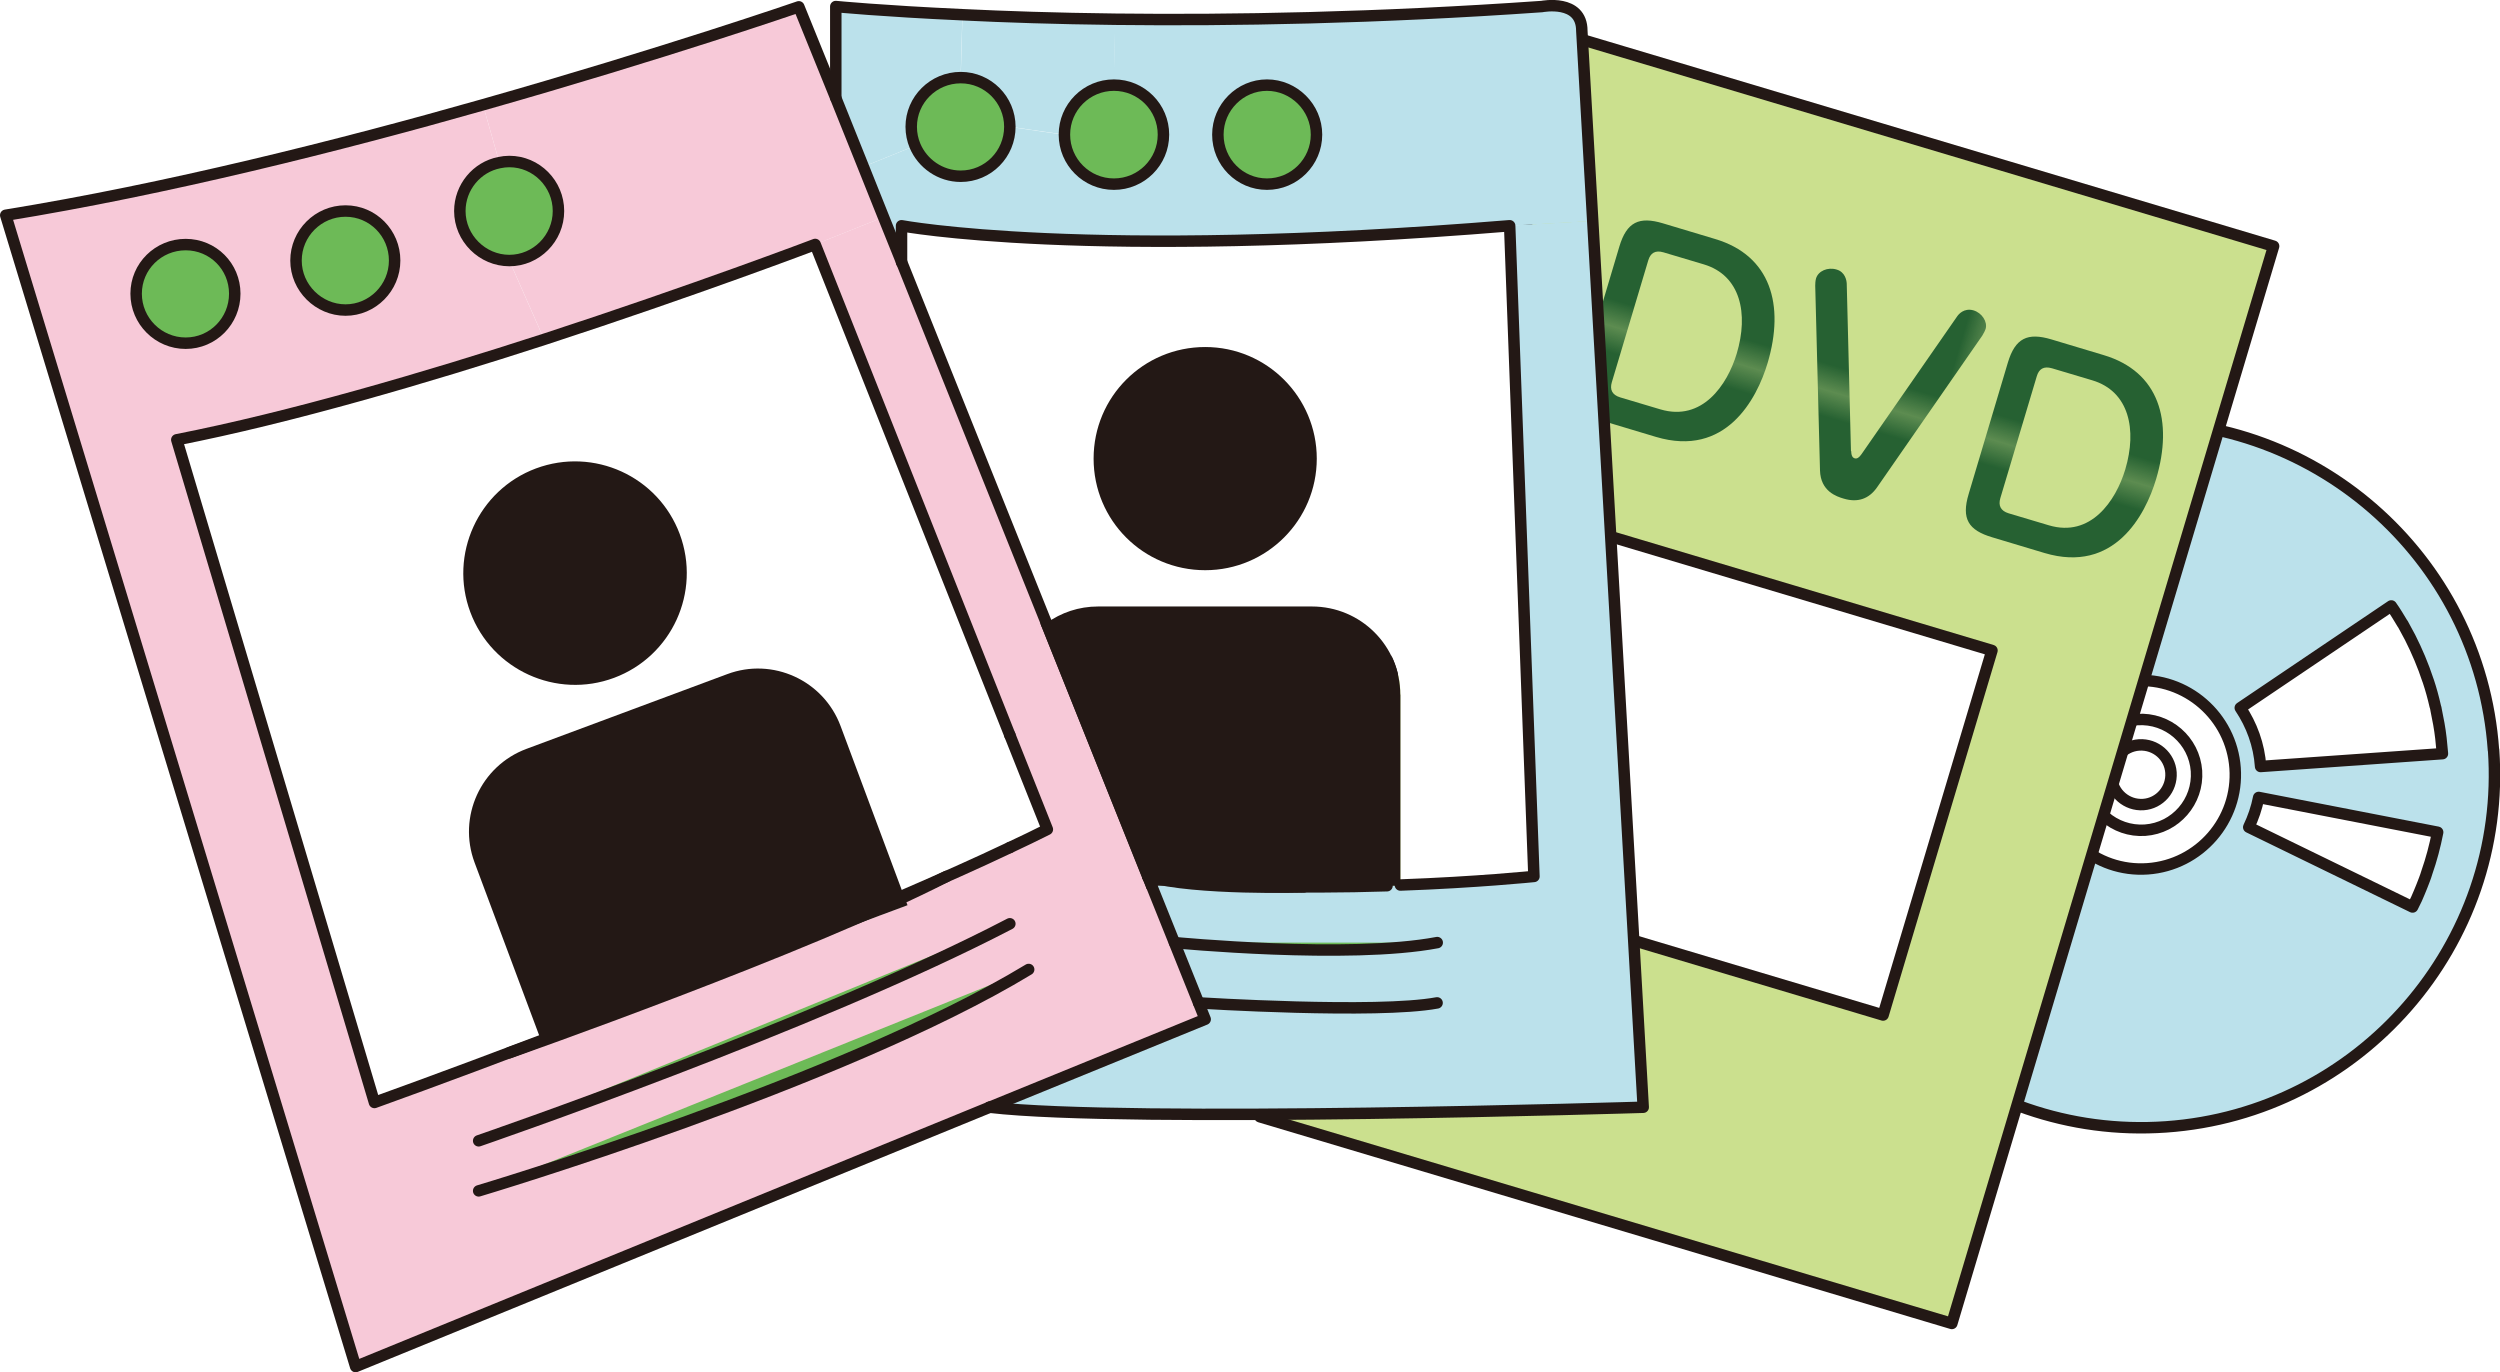<?xml version="1.0" encoding="UTF-8"?>
<svg id="_レイヤー_2" data-name="レイヤー 2" xmlns="http://www.w3.org/2000/svg" xmlns:xlink="http://www.w3.org/1999/xlink" viewBox="0 0 183.27 100.59">
  <defs>
    <style>
      .cls-1, .cls-2 {
        fill: none;
      }

      .cls-3, .cls-4 {
        fill: #bbe1eb;
      }

      .cls-5 {
        stroke: #fff;
      }

      .cls-5, .cls-6, .cls-7 {
        fill: #fff;
      }

      .cls-5, .cls-6, .cls-8, .cls-2, .cls-9, .cls-4 {
        stroke-linejoin: round;
        stroke-width: .84px;
      }

      .cls-5, .cls-8, .cls-2, .cls-9, .cls-4 {
        stroke-linecap: round;
      }

      .cls-10 {
        fill: #266132;
      }

      .cls-6, .cls-8, .cls-2, .cls-9, .cls-4 {
        stroke: #231815;
      }

      .cls-11 {
        fill: #231815;
      }

      .cls-12 {
        fill: url(#_新規パターンスウォッチ_6);
      }

      .cls-8 {
        fill: #cbe08e;
      }

      .cls-13, .cls-9 {
        fill: #6dba57;
      }

      .cls-14 {
        fill: #f7c9d8;
      }
    </style>
    <pattern id="_新規パターンスウォッチ_6" data-name="新規パターンスウォッチ 6" x="0" y="0" width="62.66" height="62.66" patternTransform="translate(2890.13 7066.22) rotate(16.63) scale(1.89)" patternUnits="userSpaceOnUse" viewBox="0 0 62.66 62.66">
      <g>
        <rect class="cls-1" width="62.66" height="62.66"/>
        <rect class="cls-10" width="62.66" height="62.66"/>
      </g>
    </pattern>
  </defs>
  <g id="_メイン" data-name="メイン">
    <g>
      <g>
        <g>
          <path class="cls-5" d="M164.37,32c-13.68-4.08-28.12,3.73-32.2,17.4-4.08,13.66,3.71,28.11,17.39,32.2,13.68,4.08,28.12-3.73,32.2-17.39s-3.71-28.13-17.39-32.21ZM145.35,75.66v-.02c.06.03.11.08.17.11-.06-.03-.11-.07-.17-.1Z"/>
          <g>
            <path class="cls-4" d="M182.79,54.98c-1-14.24-13.4-25-27.64-24-14.23,1-25,13.38-24,27.63,1,14.24,13.4,25,27.63,24,14.24-1,25.02-13.39,24.02-27.63ZM157.44,63.69c-3.8.27-7.09-2.61-7.36-6.41-.27-3.8,2.59-7.11,6.39-7.38,3.8-.27,7.11,2.61,7.38,6.41.27,3.8-2.61,7.11-6.41,7.38ZM176.14,45.73c.18.33.36.67.54,1,.51,1.01.95,2.05,1.31,3.14,0,.02.02.03.02.05.2.6.37,1.22.51,1.84.04.09.05.2.07.3.14.67.27,1.35.35,2.06.04.38.08.75.11,1.13l-13.33.94c-.11-1.6-.66-3.06-1.49-4.3l11.07-7.47c.3.42.57.88.83,1.31ZM164.85,60.64c.33-.69.58-1.41.73-2.18l13.12,2.55c-.2,1.02-.46,2-.79,2.94-.1.35-.24.68-.37,1.02-.12.31-.26.63-.39.93l-.29.59-12.01-5.85Z"/>
            <path class="cls-2" d="M156.68,52.75c-2.23.16-3.92,2.1-3.77,4.34.16,2.23,2.1,3.92,4.34,3.77,2.23-.16,3.92-2.1,3.77-4.34-.16-2.23-2.1-3.92-4.34-3.77ZM159.15,56.64c.08,1.21-.83,2.26-2.03,2.34-1.21.08-2.26-.83-2.34-2.03-.08-1.21.83-2.26,2.03-2.34,1.21-.08,2.26.83,2.34,2.03Z"/>
          </g>
        </g>
        <rect class="cls-8" x="103.05" y="8.74" width="52.94" height="82.42" transform="translate(19.71 -34.97) rotate(16.63)"/>
        <g>
          <path class="cls-12" d="M125.73,17.52c4.07,1.21,5.12,4.82,3.85,9.09-.8,2.68-3.08,6.94-8.18,5.42l-3.83-1.15c-1.75-.52-2.28-1.35-1.73-3.18l2.87-9.62c.54-1.81,1.45-2.23,3.19-1.71l3.83,1.15ZM121.95,18.5c-.61-.18-.96.05-1.12.59l-2.67,8.93c-.16.54.02.93.61,1.11l2.95.88c3.06.91,4.9-1.77,5.6-4.1.87-2.91.29-5.72-2.42-6.53l-2.95-.88Z"/>
          <path class="cls-12" d="M135.71,33.07c0,.38.13.49.25.53.18.05.33-.06.5-.3l7.01-10.1c.11-.16.5-.64,1.2-.45.61.18,1.05.83.89,1.37-.02.07-.13.31-.24.48l-7.72,11.13c-.58.83-1.4,1.14-2.45.82-.51-.15-1.69-.53-1.73-2.07l-.35-13.54c0-.12.01-.37.06-.53.16-.54.85-.85,1.51-.65.62.18.73.79.74,1.03l.31,12.29Z"/>
          <path class="cls-12" d="M154.21,26.03c4.07,1.21,5.12,4.82,3.85,9.09-.8,2.68-3.08,6.94-8.18,5.42l-3.83-1.15c-1.75-.52-2.28-1.35-1.73-3.18l2.87-9.62c.54-1.81,1.45-2.23,3.19-1.71l3.83,1.15ZM150.43,27c-.62-.18-.96.05-1.12.59l-2.67,8.93c-.16.54.02.93.61,1.11l2.95.88c3.06.91,4.9-1.77,5.6-4.1.87-2.91.29-5.72-2.42-6.53l-2.95-.88Z"/>
        </g>
        <rect class="cls-6" x="112.34" y="42.75" width="30.34" height="27.89" transform="translate(21.55 -34.11) rotate(16.63)"/>
      </g>
      <g>
        <g>
          <g>
            <path class="cls-3" d="M116.75,16.2l3.7,64.97s-37.82,1.18-47.9,0l15.79-6.46-3.93-9.79h7.21c3.4.13,6.93.1,10.06,0h.98v-.05c5.58-.2,9.79-.63,9.79-.63l-1.78-47.7,6.08-.35Z"/>
            <path class="cls-3" d="M115.95,2.26l.8,13.94-6.08.35c-31.14,2.55-44.58,0-44.58,0v2.68l-1.33-3.3-1.48-3.7,3.78-1.53c.55,1.3,1.85,2.23,3.35,2.23,2,0,3.6-1.63,3.6-3.63l4,.58c0,2,1.63,3.63,3.63,3.63s3.63-1.63,3.63-3.63-1.63-3.63-3.63-3.63l.1-4.83c8.46.1,19.15-.08,31.26-.93,0,0,2.93-.58,2.93,1.78ZM96.51,9.87c0-2-1.63-3.63-3.63-3.63s-3.6,1.63-3.6,3.63,1.63,3.63,3.6,3.63,3.63-1.63,3.63-3.63Z"/>
            <path class="cls-7" d="M110.67,16.55l1.78,47.7s-4.2.43-9.79.63v-13.97c0-3.58-2.9-6.46-6.48-6.46h-15.67c-1.43,0-2.73.45-3.8,1.23l-10.61-26.46v-2.68s13.44,2.55,44.58,0ZM96.53,33.62c0-4.51-3.65-8.18-8.18-8.18s-8.18,3.68-8.18,8.18,3.65,8.18,8.18,8.18,8.18-3.65,8.18-8.18Z"/>
            <path class="cls-11" d="M102.66,64.88v.05h-.98c.35-.03.65-.03.98-.05Z"/>
            <path class="cls-11" d="M102.66,50.92v13.97c-.33.03-.63.03-.98.05h-10.06c-2.6-.1-5.18-.33-7.46-.68h-.03l-7.43-18.57c1.08-.78,2.38-1.23,3.8-1.23h15.67c3.58,0,6.48,2.88,6.48,6.46Z"/>
            <path class="cls-11" d="M88.35,25.44c4.53,0,8.18,3.68,8.18,8.18s-3.65,8.18-8.18,8.18-8.18-3.65-8.18-8.18,3.65-8.18,8.18-8.18Z"/>
            <path class="cls-13" d="M92.88,6.24c2,0,3.63,1.63,3.63,3.63s-1.63,3.63-3.63,3.63-3.6-1.63-3.6-3.63,1.63-3.63,3.6-3.63Z"/>
            <path class="cls-11" d="M91.62,64.93h-7.21l-.25-.68c2.28.35,4.86.58,7.46.68Z"/>
            <path class="cls-14" d="M84.42,64.93l3.93,9.79-15.79,6.46h-.03l-46.45,19L.42,15.78c11.76-1.9,24.48-5.11,34.99-8.08l1.2,4.23c-1.65.33-2.9,1.8-2.9,3.55,0,2,1.63,3.63,3.63,3.63l2.55,5.78c-8.63,2.8-18.62,5.73-26.93,7.36l14.49,48.58s5.03-1.8,12.21-4.53l.03.05,26.83-9.99-.28-.73c2.73-1.18,5.36-2.35,7.78-3.5.95-.45,1.88-.88,2.75-1.33l-2.75-6.91-14.27-35.97,5.01-2,1.33,3.3,10.61,26.46,7.43,18.57.28.68ZM28.93,19.1c0-2-1.63-3.63-3.6-3.63s-3.63,1.63-3.63,3.63,1.63,3.63,3.63,3.63,3.6-1.63,3.6-3.63ZM17.21,21.53c0-2-1.6-3.6-3.6-3.6s-3.63,1.6-3.63,3.6,1.63,3.63,3.63,3.63,3.6-1.63,3.6-3.63Z"/>
            <polygon class="cls-3" points="84.17 64.26 84.42 64.93 84.14 64.26 84.17 64.26"/>
            <circle class="cls-13" cx="81.66" cy="9.87" r="3.63"/>
            <path class="cls-3" d="M81.76,1.41l-.1,4.83c-2,0-3.63,1.63-3.63,3.63l-4-.58c0-1.98-1.6-3.6-3.6-3.6l.13-4.61c3.08.15,6.86.28,11.21.33Z"/>
            <path class="cls-7" d="M74.03,53.89l2.75,6.91c-.88.45-1.8.88-2.75,1.33-2.43,1.15-5.06,2.33-7.78,3.5l-4.63-12.41c-1.25-3.35-4.98-5.06-8.31-3.8l-14.72,5.48c-3.35,1.25-5.06,4.98-3.8,8.33l4.88,13.06c-7.18,2.73-12.21,4.53-12.21,4.53l-14.49-48.58c8.31-1.63,18.3-4.56,26.93-7.36,11.06-3.6,19.87-6.96,19.87-6.96l14.27,35.97ZM45.02,49.69c4.23-1.58,6.38-6.28,4.81-10.54-1.58-4.23-6.28-6.38-10.54-4.81-4.23,1.58-6.38,6.31-4.81,10.54s6.31,6.38,10.54,4.81Z"/>
            <path class="cls-13" d="M70.43,5.69c2,0,3.6,1.63,3.6,3.6s-1.6,3.63-3.6,3.63c-1.5,0-2.8-.93-3.35-2.23-.18-.43-.28-.9-.28-1.4,0-1.98,1.63-3.6,3.63-3.6Z"/>
            <path class="cls-3" d="M70.55,1.08l-.13,4.61c-2,0-3.63,1.63-3.63,3.6,0,.5.1.98.28,1.4l-3.78,1.53-2.03-5.06V.48s3.35.33,9.29.6Z"/>
            <path class="cls-11" d="M66.25,65.63l.28.73-26.83,9.99-.03-.05c7.58-2.85,17.57-6.76,26.58-10.66Z"/>
            <path class="cls-11" d="M61.62,53.22l4.63,12.41c-9.01,3.9-19,7.81-26.58,10.66l-4.88-13.06c-1.25-3.35.45-7.08,3.8-8.33l14.72-5.48c3.33-1.25,7.06.45,8.31,3.8Z"/>
            <path class="cls-14" d="M63.29,12.22l1.48,3.7-5.01,2s-8.81,3.35-19.87,6.96l-2.55-5.78c1.98,0,3.6-1.63,3.6-3.63s-1.63-3.63-3.6-3.63c-.25,0-.5.03-.73.08l-1.2-4.23C48.73,3.91,58.56.51,58.56.51l2.7,6.66,2.03,5.06Z"/>
            <path class="cls-11" d="M49.83,39.15c1.58,4.25-.58,8.96-4.81,10.54s-8.96-.58-10.54-4.81.58-8.96,4.81-10.54c4.25-1.58,8.96.58,10.54,4.81Z"/>
            <path class="cls-13" d="M37.34,11.85c1.98,0,3.6,1.63,3.6,3.63s-1.63,3.63-3.6,3.63-3.63-1.63-3.63-3.63c0-1.75,1.25-3.23,2.9-3.55.23-.05.48-.08.73-.08Z"/>
            <path class="cls-13" d="M25.32,15.47c1.98,0,3.6,1.63,3.6,3.63s-1.63,3.63-3.6,3.63-3.63-1.63-3.63-3.63,1.63-3.63,3.63-3.63Z"/>
            <path class="cls-13" d="M13.61,17.93c2,0,3.6,1.6,3.6,3.6s-1.6,3.63-3.6,3.63-3.63-1.63-3.63-3.63,1.63-3.6,3.63-3.6Z"/>
          </g>
          <g>
            <polyline class="cls-2" points="72.55 81.17 88.35 74.72 84.42 64.93"/>
            <path class="cls-2" d="M76.71,45.68l-10.61-26.46-1.33-3.3-1.48-3.7-2.03-5.06-2.7-6.66s-9.84,3.4-23.15,7.18C24.9,10.67,12.18,13.87.42,15.78l25.65,84.4,46.45-19"/>
            <line class="cls-2" x1="84.42" y1="64.93" x2="84.14" y2="64.26"/>
            <path class="cls-2" d="M74.03,53.89l2.75,6.91c-.88.45-1.8.88-2.75,1.33"/>
            <path class="cls-2" d="M61.27,7.17V.48s3.35.33,9.29.6c3.08.15,6.86.28,11.21.33,8.46.1,19.15-.08,31.26-.93,0,0,2.93-.58,2.93,1.78l.8,13.94,3.7,64.97s-37.82,1.18-47.9,0h-.03"/>
            <path class="cls-2" d="M102.66,64.88c5.58-.2,9.79-.63,9.79-.63l-1.78-47.7c-31.14,2.55-44.58,0-44.58,0v2.68"/>
            <path class="cls-2" d="M91.62,64.93c3.4.13,6.93.1,10.06,0"/>
            <path class="cls-2" d="M17.21,21.53c0,2-1.6,3.63-3.6,3.63s-3.63-1.63-3.63-3.63,1.63-3.6,3.63-3.6,3.6,1.6,3.6,3.6Z"/>
            <path class="cls-2" d="M28.93,19.1c0,2-1.63,3.63-3.6,3.63s-3.63-1.63-3.63-3.63,1.63-3.63,3.63-3.63,3.6,1.63,3.6,3.63Z"/>
            <path class="cls-2" d="M36.61,11.92c.23-.05.48-.08.73-.08,1.98,0,3.6,1.63,3.6,3.63s-1.63,3.63-3.6,3.63-3.63-1.63-3.63-3.63c0-1.75,1.25-3.23,2.9-3.55Z"/>
            <path class="cls-2" d="M74.03,9.29c0,2-1.6,3.63-3.6,3.63-1.5,0-2.8-.93-3.35-2.23-.18-.43-.28-.9-.28-1.4,0-1.98,1.63-3.6,3.63-3.6s3.6,1.63,3.6,3.6Z"/>
            <circle class="cls-2" cx="81.66" cy="9.87" r="3.63"/>
            <path class="cls-2" d="M96.51,9.87c0,2-1.63,3.63-3.63,3.63s-3.6-1.63-3.6-3.63,1.63-3.63,3.6-3.63,3.63,1.63,3.63,3.63Z"/>
            <line class="cls-2" x1="84.14" y1="64.26" x2="76.71" y2="45.68"/>
            <path class="cls-2" d="M66.25,65.63c2.73-1.18,5.36-2.35,7.78-3.5"/>
            <path class="cls-2" d="M74.03,53.89l-14.27-35.97s-8.81,3.35-19.87,6.96c-8.63,2.8-18.62,5.73-26.93,7.36l14.49,48.58s5.03-1.8,12.21-4.53"/>
          </g>
        </g>
        <line class="cls-2" x1="76.71" y1="45.69" x2="84.43" y2="64.93"/>
        <path class="cls-2" d="M37.33,77.18s21.98-7.73,32.05-12.93"/>
        <path class="cls-2" d="M95.58,65.02s-7.92.23-11.42-.76"/>
        <path class="cls-9" d="M35.09,83.63s24.71-8.49,38.94-15.91"/>
        <path class="cls-9" d="M35.09,87.3s26.63-7.93,40.32-16.23"/>
        <path class="cls-9" d="M86.1,69.1s12.78,1.23,19.26,0"/>
        <path class="cls-9" d="M87.87,73.52s13.08.82,17.48,0"/>
      </g>
    </g>
  </g>
</svg>